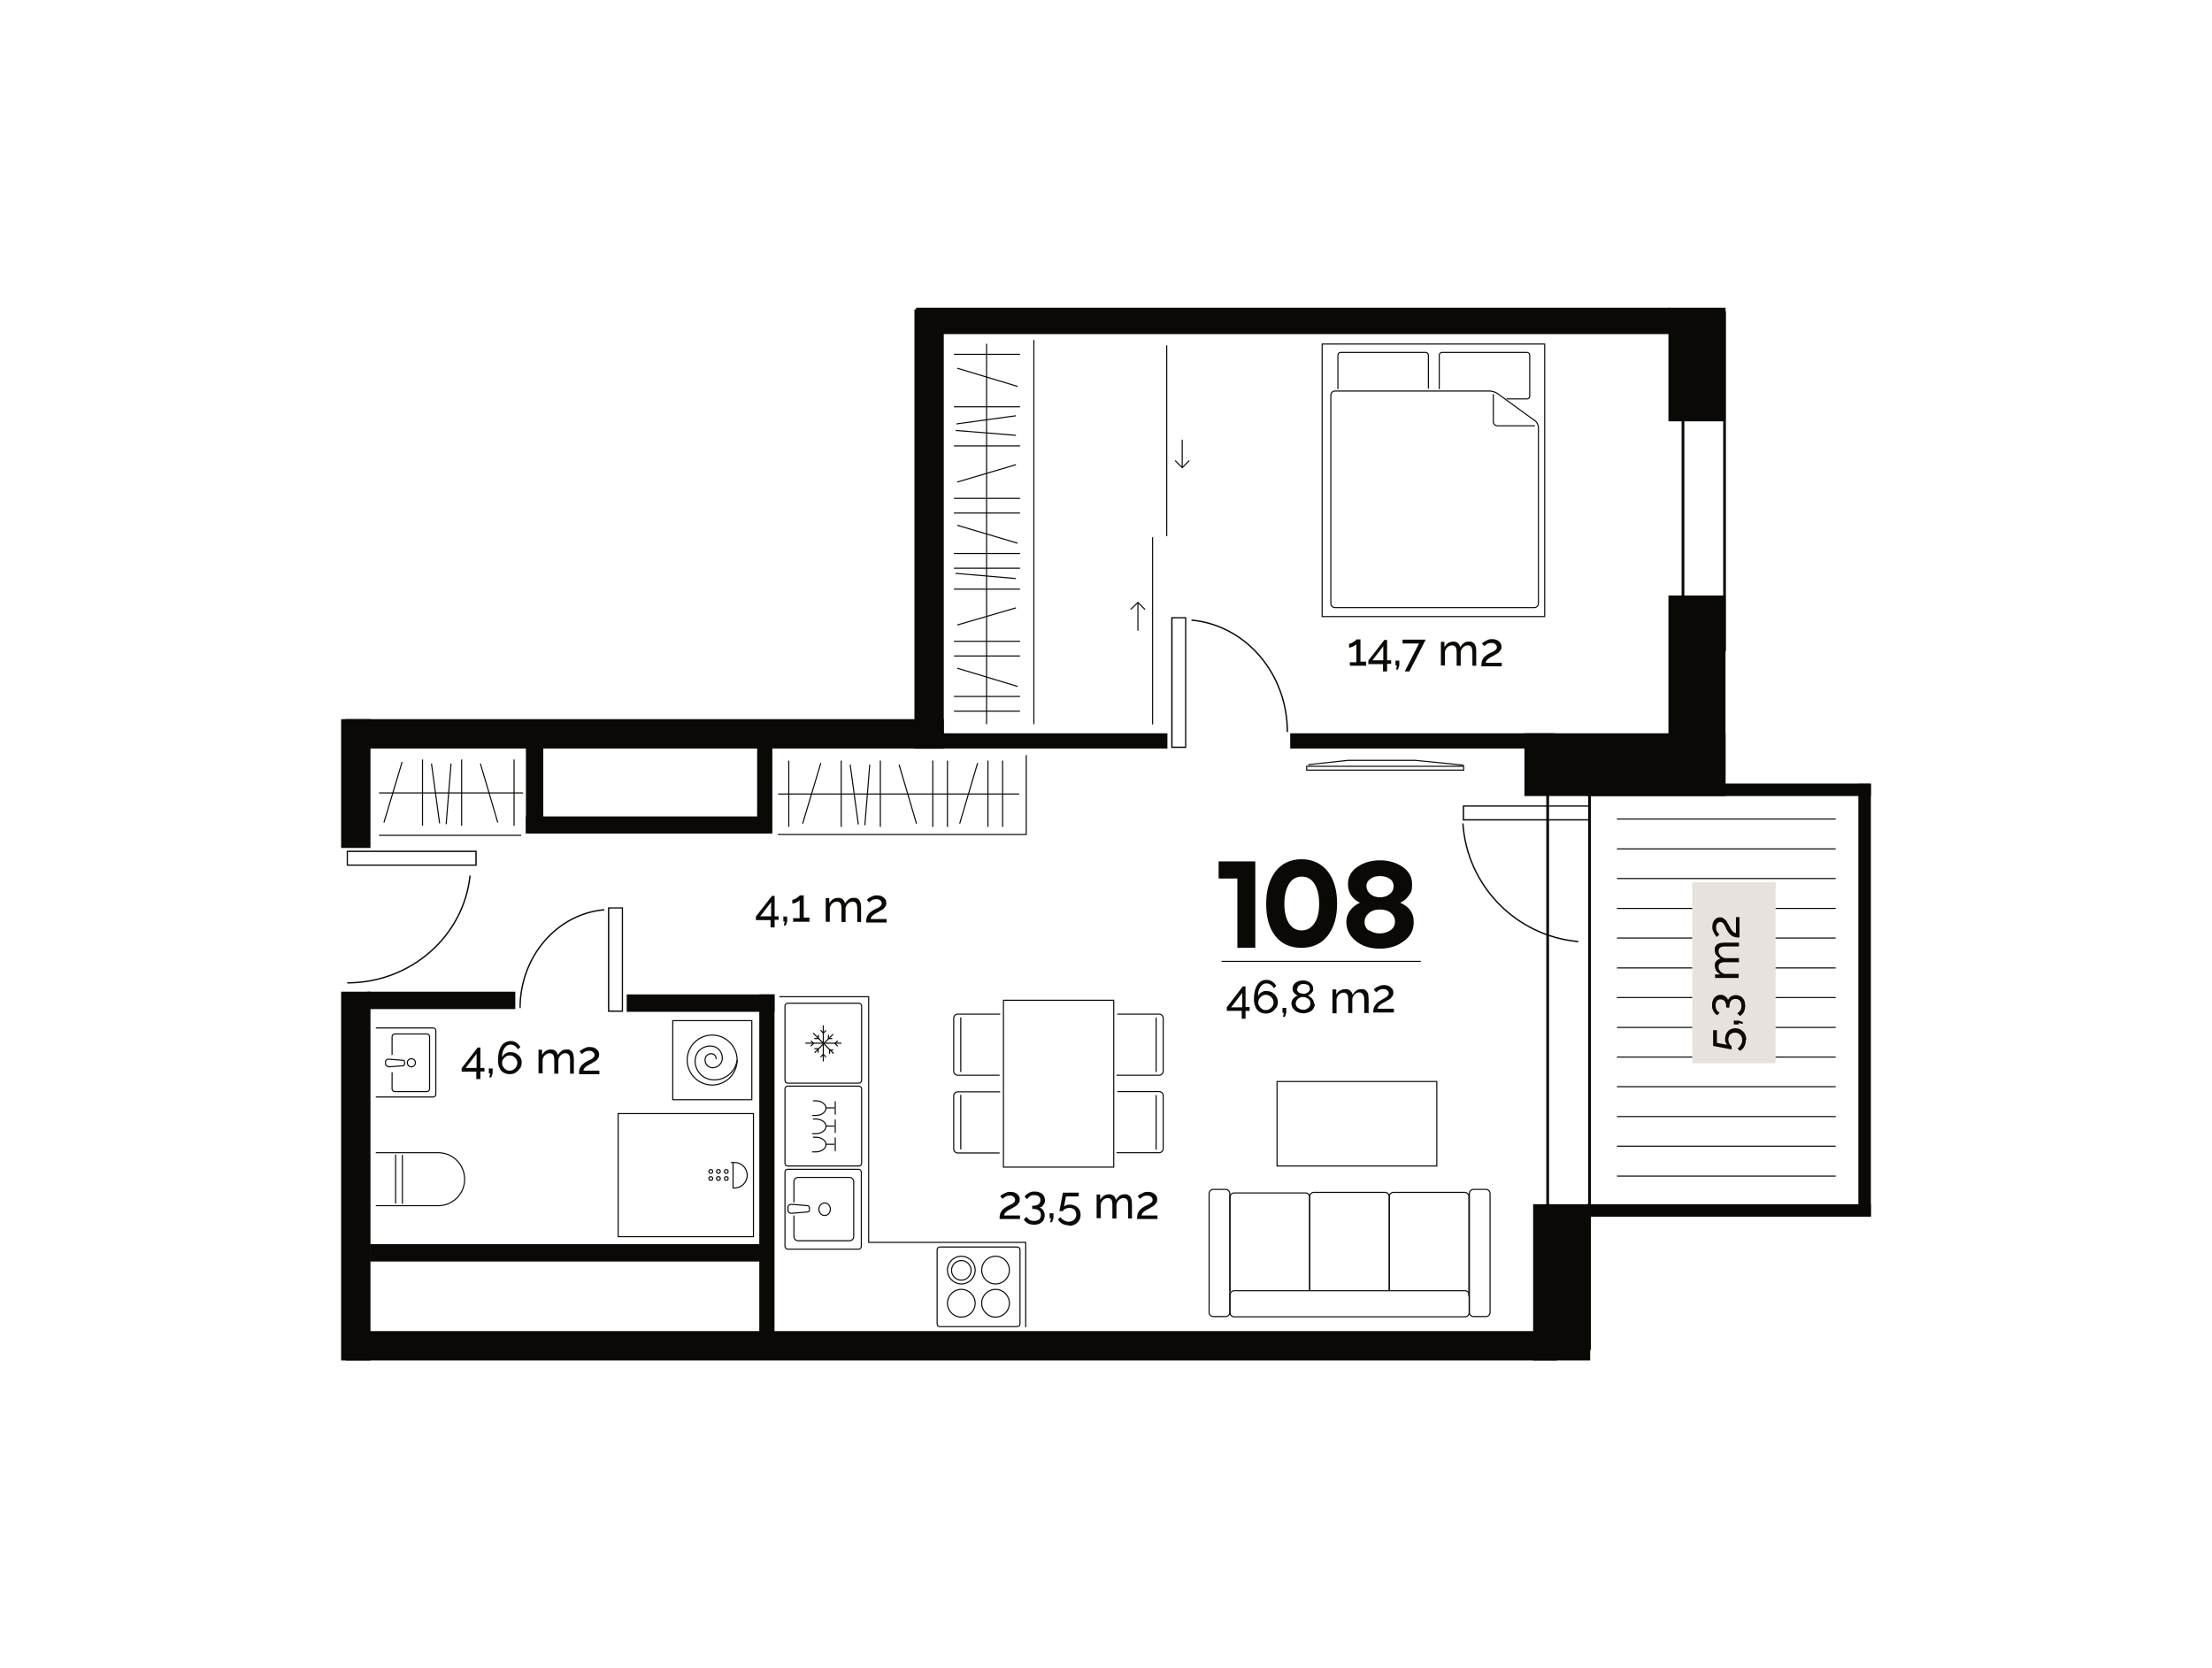 <?xml version="1.0" encoding="UTF-8"?>
<svg id="Layer_1" data-name="Layer 1" xmlns="http://www.w3.org/2000/svg" xmlns:xlink="http://www.w3.org/1999/xlink" version="1.1" viewBox="0 0 814.1 613.9">
  <defs>
    <style>
      .cls-1 {
        stroke-width: .4px;
      }

      .cls-1, .cls-2, .cls-3, .cls-4 {
        fill: none;
      }

      .cls-1, .cls-3, .cls-4 {
        stroke: #0a0905;
      }

      .cls-5 {
        clip-path: url(#clippath);
      }

      .cls-2, .cls-6, .cls-7 {
        stroke-width: 0px;
      }

      .cls-6 {
        fill: #0a0905;
      }

      .cls-3 {
        stroke-width: .5px;
      }

      .cls-8 {
        clip-path: url(#clippath-1);
      }

      .cls-9 {
        clip-path: url(#clippath-4);
      }

      .cls-10 {
        clip-path: url(#clippath-3);
      }

      .cls-11 {
        clip-path: url(#clippath-2);
      }

      .cls-12 {
        clip-path: url(#clippath-7);
      }

      .cls-13 {
        clip-path: url(#clippath-8);
      }

      .cls-14 {
        clip-path: url(#clippath-6);
      }

      .cls-15 {
        clip-path: url(#clippath-5);
      }

      .cls-16 {
        clip-path: url(#clippath-9);
      }

      .cls-17 {
        clip-path: url(#clippath-12);
      }

      .cls-18 {
        clip-path: url(#clippath-10);
      }

      .cls-19 {
        clip-path: url(#clippath-11);
      }

      .cls-7 {
        fill: #e8e2df;
      }

      .cls-20 {
        opacity: 1;
      }
    </style>
    <clipPath id="clippath">
      <rect class="cls-2" x="429.2" y="127.1" width=".4" height="70.2"/>
    </clipPath>
    <clipPath id="clippath-1">
      <rect class="cls-2" x="424" y="197.7" width=".4" height="68.9"/>
    </clipPath>
    <clipPath id="clippath-2">
      <rect class="cls-2" x="418.6" y="221.7" width=".4" height="10.4"/>
    </clipPath>
    <clipPath id="clippath-3">
      <rect class="cls-2" x="416" y="221.4" width="5.5" height="3"/>
    </clipPath>
    <clipPath id="clippath-4">
      <rect class="cls-2" x="434.9" y="161.8" width=".4" height="10.4"/>
    </clipPath>
    <clipPath id="clippath-5">
      <rect class="cls-2" x="432.3" y="169.4" width="5.5" height="3"/>
    </clipPath>
    <clipPath id="clippath-6">
      <rect class="cls-2" x="223.7" y="333.9" width="5.6" height="38.5"/>
    </clipPath>
    <clipPath id="clippath-7">
      <rect class="cls-2" x="191.2" y="334.5" width="31.3" height="36.5"/>
    </clipPath>
    <clipPath id="clippath-8">
      <rect class="cls-2" x="127.6" y="313" width="47.9" height="5.6"/>
    </clipPath>
    <clipPath id="clippath-9">
      <rect class="cls-2" x="431" y="227.1" width="5.6" height="48.2"/>
    </clipPath>
    <clipPath id="clippath-10">
      <rect class="cls-2" x="438.5" y="228" width="35.6" height="41.4"/>
    </clipPath>
    <clipPath id="clippath-11">
      <rect class="cls-2" x="538.2" y="296.4" width="47" height="50.4"/>
    </clipPath>
    <clipPath id="clippath-12">
      <rect class="cls-2" x="538.2" y="296.4" width="47" height="50.4"/>
    </clipPath>
  </defs>
  <g id="Layer_1-2" data-name="Layer 1">
    <line class="cls-1" x1="286.4" y1="292.2" x2="375.1" y2="292.2"/>
    <line class="cls-1" x1="290.3" y1="304.3" x2="290.3" y2="279.9"/>
    <line class="cls-1" x1="309.6" y1="304.3" x2="309.6" y2="279.9"/>
    <line class="cls-1" x1="324" y1="304.3" x2="324" y2="279.9"/>
    <line class="cls-1" x1="343.3" y1="304.3" x2="343.3" y2="279.9"/>
    <line class="cls-1" x1="348.7" y1="304.3" x2="348.7" y2="279.9"/>
    <line class="cls-1" x1="295.4" y1="303.1" x2="302.1" y2="280.8"/>
    <line class="cls-1" x1="353.2" y1="303.1" x2="359.8" y2="280.8"/>
    <line class="cls-1" x1="363.6" y1="304.3" x2="363.6" y2="279.9"/>
    <line class="cls-1" x1="369" y1="304.3" x2="369" y2="279.9"/>
    <line class="cls-1" x1="312.9" y1="281.4" x2="315.9" y2="303.4"/>
    <line class="cls-1" x1="318.3" y1="303.7" x2="320.1" y2="281.4"/>
    <line class="cls-1" x1="330.9" y1="281.4" x2="337.3" y2="303.1"/>
    <line class="cls-1" x1="363.1" y1="126.5" x2="363.1" y2="266.5"/>
    <line class="cls-1" x1="351.1" y1="130.4" x2="375.4" y2="130.4"/>
    <line class="cls-1" x1="351.1" y1="149.7" x2="375.4" y2="149.7"/>
    <line class="cls-1" x1="351.1" y1="164.1" x2="375.4" y2="164.1"/>
    <line class="cls-1" x1="351.1" y1="183.4" x2="375.4" y2="183.4"/>
    <line class="cls-1" x1="351.1" y1="188.8" x2="375.4" y2="188.8"/>
    <line class="cls-1" x1="352.3" y1="135.5" x2="374.5" y2="142.2"/>
    <line class="cls-1" x1="352.3" y1="193.3" x2="374.5" y2="199.9"/>
    <line class="cls-1" x1="351.1" y1="203.7" x2="375.4" y2="203.7"/>
    <line class="cls-1" x1="351.1" y1="209.1" x2="375.4" y2="209.1"/>
    <line class="cls-1" x1="373.9" y1="153" x2="352" y2="156"/>
    <line class="cls-1" x1="351.7" y1="158.4" x2="373.9" y2="160.2"/>
    <line class="cls-1" x1="373.9" y1="171" x2="352.3" y2="177.4"/>
    <line class="cls-1" x1="351.1" y1="216.8" x2="375.4" y2="216.8"/>
    <line class="cls-1" x1="351.1" y1="236" x2="375.4" y2="236"/>
    <line class="cls-1" x1="351.1" y1="241.4" x2="375.4" y2="241.4"/>
    <line class="cls-1" x1="352.3" y1="245.9" x2="374.5" y2="252.6"/>
    <line class="cls-1" x1="351.1" y1="256.3" x2="375.4" y2="256.3"/>
    <line class="cls-1" x1="351.1" y1="261.7" x2="375.4" y2="261.7"/>
    <line class="cls-1" x1="351.7" y1="211" x2="373.9" y2="212.9"/>
    <line class="cls-1" x1="373.9" y1="223.7" x2="352.3" y2="230"/>
    <line class="cls-1" x1="139.5" y1="291.8" x2="192.5" y2="291.8"/>
    <line class="cls-1" x1="155.5" y1="303.9" x2="155.5" y2="279.5"/>
    <line class="cls-1" x1="169.9" y1="303.9" x2="169.9" y2="279.5"/>
    <line class="cls-1" x1="189.2" y1="303.9" x2="189.2" y2="279.5"/>
    <line class="cls-1" x1="141.3" y1="302.7" x2="148" y2="280.4"/>
    <line class="cls-1" x1="158.8" y1="281" x2="161.8" y2="303"/>
    <line class="cls-1" x1="164.2" y1="303.3" x2="166" y2="281"/>
    <line class="cls-1" x1="176.8" y1="281" x2="183.2" y2="302.7"/>
    <rect class="cls-1" x="369.3" y="368.1" width="40.6" height="61.4"/>
    <path class="cls-1" d="M411.2,373.2h15.4c.8,0,1.5.7,1.5,1.5v19.5c0,.8-.7,1.5-1.5,1.5h-15.7"/>
    <line class="cls-1" x1="425.5" y1="374.5" x2="425.5" y2="394.5"/>
    <path class="cls-1" d="M411.2,401.7h15.4c.8,0,1.5.7,1.5,1.5v19.5c0,.8-.7,1.5-1.5,1.5h-15.7"/>
    <line class="cls-1" x1="425.5" y1="403" x2="425.5" y2="423.1"/>
    <path class="cls-1" d="M367.9,424.3h-15.4c-.8,0-1.5-.7-1.5-1.5v-19.5c0-.8.7-1.5,1.5-1.5h15.6"/>
    <line class="cls-1" x1="353.6" y1="423" x2="353.6" y2="402.9"/>
    <path class="cls-1" d="M367.9,395.7h-15.4c-.8,0-1.5-.7-1.5-1.5v-19.5c0-.8.7-1.5,1.5-1.5h15.6"/>
    <line class="cls-1" x1="353.6" y1="394.5" x2="353.6" y2="374.4"/>
    <rect class="cls-1" x="247.6" y="375.6" width="29.1" height="29.1"/>
    <path class="cls-1" d="M271.3,390.1c-.7,4.7-5,7.9-9.6,7.2h0c-3.7-.5-6.3-4-5.8-7.7.4-3,3.2-5,6.2-4.6h0c2.4.3,4,2.5,3.7,4.9-.3,1.9-2,3.2-3.9,3h0c-1.5-.2-2.6-1.6-2.4-3.2h0c.2-1.2,1.3-2.1,2.5-1.9h0c1,.1,1.7,1,1.5,2"/>
    <path class="cls-1" d="M271.3,390.1c0,2.4-1,4.8-2.7,6.5-1.7,1.7-4.1,2.7-6.5,2.7s-4.8-1-6.5-2.7-2.7-4.1-2.7-6.5,1-4.8,2.7-6.5c1.7-1.7,4.1-2.7,6.5-2.7s4.8,1,6.5,2.7,2.7,4.1,2.7,6.5"/>
    <line class="cls-1" x1="145.6" y1="442.9" x2="145.6" y2="424.9"/>
    <path class="cls-1" d="M138.3,424.2h23c5.4,0,9.7,4.4,9.7,9.8,0,5.4-4.4,9.7-9.7,9.7h-23"/>
    <line class="cls-1" x1="148.1" y1="443" x2="148.1" y2="425"/>
    <line class="cls-1" x1="595.1" y1="432.8" x2="675.6" y2="432.8"/>
    <line class="cls-1" x1="595.1" y1="421.8" x2="675.6" y2="421.8"/>
    <line class="cls-1" x1="595.1" y1="410.9" x2="675.6" y2="410.9"/>
    <line class="cls-1" x1="595.1" y1="399.9" x2="675.6" y2="399.9"/>
    <line class="cls-1" x1="595.1" y1="389" x2="675.6" y2="389"/>
    <line class="cls-1" x1="595.1" y1="378.1" x2="675.6" y2="378.1"/>
    <line class="cls-1" x1="595.1" y1="367.1" x2="675.6" y2="367.1"/>
    <line class="cls-1" x1="595.1" y1="356.2" x2="675.6" y2="356.2"/>
    <line class="cls-1" x1="595.1" y1="345.2" x2="675.6" y2="345.2"/>
    <line class="cls-1" x1="595.1" y1="334.3" x2="675.6" y2="334.3"/>
    <line class="cls-1" x1="595.1" y1="323.3" x2="675.6" y2="323.3"/>
    <line class="cls-1" x1="595.1" y1="312.4" x2="675.6" y2="312.4"/>
    <line class="cls-1" x1="595.1" y1="301.4" x2="675.6" y2="301.4"/>
    <rect class="cls-1" x="470" y="398" width="58.8" height="31.1"/>
    <path class="cls-1" d="M511.3,475v-34.7c0-.8.7-1.5,1.5-1.5h26.3c.8,0,1.5.7,1.5,1.5v36.8"/>
    <path class="cls-1" d="M482,475v-34.7c0-.8.7-1.5,1.5-1.5h26.3c.8,0,1.5.7,1.5,1.5v34.7"/>
    <path class="cls-1" d="M452.7,475.2v-34.7c0-.8.7-1.5,1.5-1.5h26.3c.8,0,1.5.7,1.5,1.5v34.6"/>
    <path class="cls-1" d="M454.2,484.6c-.8,0-1.5-.7-1.5-1.5v-6.6c0-.8.7-1.5,1.5-1.5h85c.8,0,1.5.7,1.5,1.5v6.6c0,.8-.7,1.5-1.5,1.5h-85Z"/>
    <path class="cls-1" d="M542.3,484.5c-.8,0-1.5-.7-1.5-1.5v-43.8c0-.8.7-1.5,1.5-1.5h4.6c.8,0,1.5.7,1.5,1.5v43.8c0,.8-.7,1.5-1.5,1.5h-4.6Z"/>
    <path class="cls-1" d="M446.5,484.5c-.8,0-1.5-.7-1.5-1.5v-43.8c0-.8.7-1.5,1.5-1.5h4.6c.8,0,1.5.7,1.5,1.5v43.8c0,.8-.7,1.5-1.5,1.5h-4.6Z"/>
    <rect class="cls-1" x="227.5" y="409.8" width="49.8" height="45.3"/>
    <path class="cls-1" d="M270.3,437.2c2.6,0,4.7-2.1,4.7-4.7s-2.1-4.7-4.7-4.7-.4,0-.5,0v9.4c.2,0,.3,0,.5,0Z"/>
    <path class="cls-1" d="M261.6,433c.4,0,.7.3.7.7h0c0,.4-.3.7-.7.7h0c-.4,0-.7-.3-.7-.7h0c0-.4.3-.7.7-.7h0Z"/>
    <path class="cls-1" d="M264.4,433c.4,0,.7.3.7.7h0c0,.4-.3.7-.7.7h0c-.4,0-.7-.3-.7-.7h0c0-.4.3-.7.7-.7h0Z"/>
    <path class="cls-1" d="M267.3,433c.4,0,.7.3.7.7h0c0,.4-.3.7-.7.7h0c-.4,0-.7-.3-.7-.7h0c0-.4.3-.7.7-.7h0Z"/>
    <path class="cls-1" d="M261.6,430.4c.4,0,.7.3.7.7h0c0,.4-.3.7-.7.7h0c-.4,0-.7-.3-.7-.7h0c0-.4.3-.7.7-.7h0Z"/>
    <path class="cls-1" d="M264.4,430.4c.4,0,.7.3.7.7h0c0,.4-.3.7-.7.7h0c-.4,0-.7-.3-.7-.7h0c0-.4.3-.7.7-.7h0Z"/>
    <path class="cls-1" d="M267.3,430.4c.4,0,.7.3.7.7h0c0,.4-.3.7-.7.7h0c-.4,0-.7-.3-.7-.7h0c0-.4.3-.7.7-.7h0Z"/>
    <path class="cls-1" d="M375.4,487.2c0,.6-.5,1-1,1h-28.5c-.6,0-1-.5-1-1v-27.3c0-.6.5-1,1-1h28.5c.6,0,1,.5,1,1v27.3Z"/>
    <circle class="cls-1" cx="366.4" cy="467.4" r="5.1"/>
    <circle class="cls-1" cx="366.4" cy="479.6" r="5.1"/>
    <circle class="cls-1" cx="353.8" cy="467.4" r="5.1"/>
    <circle class="cls-1" cx="353.8" cy="467.5" r="3.6"/>
    <circle class="cls-1" cx="353.8" cy="479.6" r="5.1"/>
    <path class="cls-1" d="M138.3,378.3h21.1c.6,0,1,.5,1,1v23.4c0,.6-.5,1-1,1h-21.1"/>
    <path class="cls-1" d="M144.3,388.2v-6.7c0-.6.5-1,1-1h11.8c.6,0,1,.5,1,1v19.2c0,.6-.5,1-1,1h-11.8c-.6,0-1-.5-1-1v-6.1"/>
    <path class="cls-1" d="M151.4,392.6c-.8,0-1.5-.7-1.5-1.5s.7-1.5,1.5-1.5,1.5.7,1.5,1.5-.7,1.5-1.5,1.5Z"/>
    <path class="cls-1" d="M143.1,392.5c-.6,0-1.2-.4-1.2-.9v-.9c0-.6.6-1,1.2-.9l5.3.4c.3,0,.5.3.5.7v.6c0,.4-.2.7-.5.7l-5.3.4Z"/>
    <polyline class="cls-1" points="286.8 366.8 319.7 366.8 319.7 457.2 377.5 457.2 377.5 488.4"/>
    <line class="cls-1" x1="139.5" y1="307.4" x2="191.8" y2="307.4"/>
    <polyline class="cls-1" points="286.3 307.1 377.7 307.1 377.7 277.9"/>
    <rect class="cls-1" x="486.6" y="126.6" width="81.9" height="100.3"/>
    <path class="cls-1" d="M566.2,222.1c0,.8-.7,1.5-1.5,1.5h-73.4c-.8,0-1.5-.7-1.5-1.5v-76.7c0-.8.7-1.5,1.5-1.5h57c.8,0,2.1.4,2.8.9l13.9,10.1c.7.5,1.2,1.6,1.2,2.4v64.8Z"/>
    <path class="cls-1" d="M549.6,145v10.2c0,.8.7,1.5,1.5,1.5h13.8"/>
    <path class="cls-1" d="M492.4,143.2v-12.5c0-.6.5-1,1-1h31.3c.6,0,1,.5,1,1v12.3"/>
    <path class="cls-1" d="M529.7,143.2v-12.5c0-.6.5-1,1-1h31.3c.6,0,1,.5,1,1v15.1c0,.6-.5,1-1,1h-7.5"/>
    <line class="cls-1" x1="380.5" y1="125.1" x2="380.5" y2="266.5"/>
    <path class="cls-1" d="M316.1,369.2c.5,0,1,.4,1,1v27.4c0,.5-.4,1-1,1h-26.2c-.5,0-1-.4-1-1v-27.4c0-.5.4-1,1-1h26.2Z"/>
    <line class="cls-1" x1="306.6" y1="380.6" x2="299.8" y2="387.4"/>
    <line class="cls-1" x1="299.3" y1="380.2" x2="306.8" y2="387.7"/>
    <line class="cls-1" x1="303" y1="377.3" x2="303" y2="390.6"/>
    <line class="cls-1" x1="296.4" y1="383.9" x2="309.7" y2="383.9"/>
    <polyline class="cls-1" points="301.1 387.4 301.1 385.9 299.7 385.9"/>
    <polyline class="cls-1" points="304.9 380.8 304.9 382.2 306.3 382.2"/>
    <polyline class="cls-1" points="306.7 386.4 305.3 386.4 305.3 387.8"/>
    <polyline class="cls-1" points="299.7 382.2 301.2 382.2 301.2 380.8"/>
    <polyline class="cls-1" points="304 389 303 388 302 389"/>
    <polyline class="cls-1" points="302 379.1 303 380.2 304 379.2"/>
    <polyline class="cls-1" points="308.3 383 307.3 384 308.3 385"/>
    <polyline class="cls-1" points="298.4 385 299.4 384 298.5 383"/>
    <path class="cls-1" d="M317,458.6c0,.6-.4,1.1-1,1.1h-26.1c-.5,0-1-.5-1-1.1v-27.2c0-.6.4-1.1,1-1.1h26.1c.5,0,1,.5,1,1.1v27.2Z"/>
    <path class="cls-1" d="M292.2,442.5v-7.6c0-.9.7-1.6,1.5-1.6h19c.8,0,1.5.7,1.5,1.6v20.1c0,.9-.7,1.6-1.5,1.6h-19c-.8,0-1.5-.7-1.5-1.6v-7.7"/>
    <path class="cls-1" d="M305.6,445c0,1.3-.9,2.3-2.1,2.3s-2.1-1-2.1-2.3.9-2.3,2.1-2.3,2.1,1,2.1,2.3Z"/>
    <path class="cls-1" d="M291.3,446.5c-.7,0-1.3-.4-1.3-1.1v-1.1c0-.7.6-1.1,1.3-1.1l6,.5c.3,0,.6.4.6.8v.7c0,.4-.2.8-.6.8l-6,.5Z"/>
    <path class="cls-1" d="M316.1,399.7c.5,0,1,.4,1,1v27.4c0,.5-.4,1-1,1h-26.2c-.5,0-1-.4-1-1v-27.4c0-.5.4-1,1-1h26.2Z"/>
    <path class="cls-1" d="M299.2,418.5c.3,0,.6,0,1,0,2.1,0,3.8,1.2,3.8,2.7s-1.7,2.7-3.8,2.7-.6,0-.9,0"/>
    <line class="cls-1" x1="303.9" y1="421.1" x2="307.1" y2="421.1"/>
    <line class="cls-1" x1="307.4" y1="423.6" x2="307.4" y2="418.6"/>
    <path class="cls-1" d="M299.2,411.8c.3,0,.6,0,1,0,2.1,0,3.8,1.2,3.8,2.7s-1.7,2.7-3.8,2.7-.6,0-.9,0"/>
    <line class="cls-1" x1="303.9" y1="414.4" x2="307.1" y2="414.4"/>
    <line class="cls-1" x1="307.4" y1="416.9" x2="307.4" y2="412"/>
    <path class="cls-1" d="M299.2,405.1c.3,0,.6,0,1,0,2.1,0,3.8,1.2,3.8,2.7s-1.7,2.7-3.8,2.7-.6,0-.9,0"/>
    <line class="cls-1" x1="303.9" y1="407.7" x2="307.1" y2="407.7"/>
    <line class="cls-1" x1="307.4" y1="410.2" x2="307.4" y2="405.3"/>
    <g class="cls-20">
      <g class="cls-5">
        <line class="cls-1" x1="429.4" y1="127.1" x2="429.4" y2="197.3"/>
      </g>
    </g>
    <g class="cls-20">
      <g class="cls-8">
        <line class="cls-1" x1="424.2" y1="197.7" x2="424.2" y2="266.6"/>
      </g>
    </g>
    <g class="cls-20">
      <g class="cls-11">
        <line class="cls-1" x1="418.8" y1="221.7" x2="418.8" y2="232.1"/>
      </g>
    </g>
    <g class="cls-20">
      <g class="cls-10">
        <polyline class="cls-1" points="416.1 224.3 418.8 221.7 421.4 224.3"/>
      </g>
    </g>
    <g class="cls-20">
      <g class="cls-9">
        <line class="cls-1" x1="435.1" y1="172.1" x2="435.1" y2="161.8"/>
      </g>
    </g>
    <g class="cls-20">
      <g class="cls-15">
        <polyline class="cls-1" points="437.7 169.5 435.1 172.1 432.5 169.5"/>
      </g>
    </g>
    <rect class="cls-1" x="480.9" y="282" width="57.8" height="1.4"/>
    <polyline class="cls-1" points="538.7 281.6 520.9 279.8 496.2 279.8 481.5 281.4"/>
    <rect class="cls-7" x="622.8" y="324.7" width="30.7" height="66.6"/>
    <g class="cls-20">
      <g class="cls-14">
        <rect class="cls-3" x="224" y="334.1" width="5.1" height="38"/>
      </g>
    </g>
    <g class="cls-20">
      <g class="cls-12">
        <path class="cls-3" d="M222.4,334.8c-17.4,1.5-31,17.2-31,36.2"/>
      </g>
    </g>
    <g class="cls-20">
      <g class="cls-13">
        <rect class="cls-3" x="127.8" y="313.3" width="47.4" height="5.1"/>
      </g>
    </g>
    <path class="cls-3" d="M127.8,361.7c23.5,0,42.9-17.3,45.2-39.5"/>
    <g class="cls-20">
      <g class="cls-16">
        <rect class="cls-3" x="431.3" y="227.3" width="5.1" height="47.7"/>
      </g>
    </g>
    <g class="cls-20">
      <g class="cls-18">
        <path class="cls-3" d="M438.5,228.2c19.8,1.8,35.3,19.5,35.3,41.2"/>
      </g>
    </g>
    <rect class="cls-4" x="619.4" y="115" width="15.3" height="124.1"/>
    <rect class="cls-4" x="569.6" y="274.3" width="15.4" height="222"/>
    <g class="cls-20">
      <g>
        <g class="cls-19">
          <rect class="cls-3" x="538.6" y="296.6" width="46.4" height="5.1"/>
        </g>
        <g class="cls-17">
          <path class="cls-3" d="M580.9,346.5c-22.9-2-41-20.5-42.5-43.5"/>
        </g>
      </g>
    </g>
    <rect class="cls-6" x="230.9" y="366.2" width="53.9" height="5.9"/>
    <rect class="cls-3" x="230.9" y="366.2" width="53.9" height="5.9"/>
    <rect class="cls-6" x="193.8" y="273.9" width="5.9" height="32.6"/>
    <rect class="cls-3" x="193.8" y="273.9" width="5.9" height="32.6"/>
    <rect class="cls-6" x="278.9" y="273.9" width="5.1" height="32.6"/>
    <rect class="cls-3" x="278.9" y="273.9" width="5.1" height="32.6"/>
    <rect class="cls-6" x="135.5" y="365.2" width="53.9" height="5.9"/>
    <rect class="cls-3" x="135.5" y="365.2" width="53.9" height="5.9"/>
    <rect class="cls-6" x="193.8" y="300.7" width="88.8" height="5.8"/>
    <rect class="cls-3" x="193.8" y="300.7" width="88.8" height="5.8"/>
    <rect class="cls-6" x="136.4" y="458.1" width="143.9" height="5.9"/>
    <rect class="cls-3" x="136.4" y="458.1" width="143.9" height="5.9"/>
    <rect class="cls-6" x="279.7" y="366.2" width="5.1" height="124.7"/>
    <rect class="cls-3" x="279.7" y="366.2" width="5.1" height="124.7"/>
    <rect class="cls-6" x="347" y="270.1" width="82.4" height="5.1"/>
    <rect class="cls-3" x="347" y="270.1" width="82.4" height="5.1"/>
    <rect class="cls-6" x="475.1" y="270.1" width="97" height="5.1"/>
    <rect class="cls-3" x="475.1" y="270.1" width="97" height="5.1"/>
    <rect class="cls-6" x="127.4" y="490.1" width="445.4" height="10.3"/>
    <rect class="cls-3" x="127.4" y="490.1" width="445.4" height="10.3"/>
    <rect class="cls-6" x="127.4" y="264.9" width="219.7" height="10.3"/>
    <rect class="cls-3" x="127.4" y="264.9" width="219.7" height="10.3"/>
    <rect class="cls-6" x="336.8" y="114.1" width="10.3" height="161.2"/>
    <rect class="cls-3" x="336.8" y="114.1" width="10.3" height="161.2"/>
    <rect class="cls-6" x="337.4" y="113.5" width="277.2" height="9.2"/>
    <rect class="cls-3" x="337.4" y="113.5" width="277.2" height="9.2"/>
    <rect class="cls-6" x="125.8" y="365.2" width="10.3" height="135.2"/>
    <rect class="cls-3" x="125.8" y="365.2" width="10.3" height="135.2"/>
    <rect class="cls-6" x="125.8" y="264.9" width="10.3" height="46.9"/>
    <rect class="cls-3" x="125.8" y="264.9" width="10.3" height="46.9"/>
    <rect class="cls-6" x="564.5" y="443.4" width="20.5" height="57"/>
    <rect class="cls-3" x="564.5" y="443.4" width="20.5" height="57"/>
    <rect class="cls-6" x="614.3" y="219.4" width="20.5" height="72.3"/>
    <rect class="cls-3" x="614.3" y="219.4" width="20.5" height="72.3"/>
    <rect class="cls-6" x="614.3" y="113.5" width="20.5" height="41.3"/>
    <rect class="cls-3" x="614.3" y="113.5" width="20.5" height="41.3"/>
    <rect class="cls-6" x="561.3" y="270.1" width="73.5" height="22.6"/>
    <rect class="cls-3" x="561.3" y="270.1" width="73.5" height="22.6"/>
    <rect class="cls-6" x="584.2" y="443.4" width="104.1" height="4.1"/>
    <rect class="cls-3" x="584.2" y="443.4" width="104.1" height="4.1"/>
    <rect class="cls-6" x="584.2" y="288.6" width="104.1" height="4.1"/>
    <rect class="cls-3" x="584.2" y="288.6" width="104.1" height="4.1"/>
    <rect class="cls-6" x="684.2" y="288.7" width="4.1" height="158.6"/>
    <rect class="cls-3" x="684.2" y="288.7" width="4.1" height="158.6"/>
    <g>
      <path class="cls-6" d="M175.3,397.2v-2.8h-5.4v-1.3l5.9-7.6h1v7.5h1.5v1.3h-1.5v2.8h-1.5ZM171.4,393h4v-5.2l-4,5.2Z"/>
      <path class="cls-6" d="M180.1,396.5l.3-1.5h-.5v-1.8h1.4v1.8l-.5,1.5h-.7Z"/>
      <path class="cls-6" d="M191.3,393.2c-.4.6-.9,1.1-1.5,1.5s-1.4.6-2.2.6-1.6-.2-2.3-.6c-.7-.4-1.2-1-1.5-1.8-.4-.8-.5-1.7-.5-2.8,0-1.6.2-2.9.6-3.9s.9-1.8,1.6-2.3c.7-.5,1.5-.8,2.4-.8s1.5.2,2.1.6,1.1.9,1.5,1.6l-.9.9c-.2-.5-.6-.9-1.1-1.3-.5-.3-1-.5-1.6-.5s-1.1.2-1.6.6c-.5.4-.8.9-1.1,1.6-.3.7-.4,1.5-.4,2.5.2-.4.4-.7.7-1s.7-.5,1.1-.7.8-.2,1.3-.2c.8,0,1.5.2,2.1.5.6.4,1.1.8,1.5,1.4.4.6.5,1.3.5,2s-.2,1.5-.6,2.1ZM189,393.6c.4-.3.8-.6,1-1s.4-.9.4-1.4-.1-1-.4-1.4c-.3-.4-.6-.8-1-1-.4-.3-.9-.4-1.4-.4s-1,.1-1.4.4c-.4.3-.8.6-1,1-.3.4-.4.9-.4,1.4s.1,1,.4,1.4.6.8,1,1c.4.3.9.4,1.4.4s1-.1,1.4-.4Z"/>
      <path class="cls-6" d="M211.3,395.1h-1.5v-4.9c0-.9-.1-1.6-.4-2-.3-.4-.7-.6-1.3-.6s-1.1.2-1.6.6c-.5.4-.8,1-1,1.7v5.2h-1.5v-4.9c0-.9-.1-1.6-.4-2-.3-.4-.7-.6-1.3-.6s-1.1.2-1.6.6-.8,1-1,1.6v5.2h-1.5v-8.7h1.3v1.9c.4-.6.8-1.1,1.4-1.5.6-.3,1.2-.5,1.9-.5s1.3.2,1.7.6.7.9.8,1.5c.4-.7.9-1.2,1.4-1.6.6-.4,1.2-.5,1.9-.5s.9,0,1.3.3.6.4.8.8c.2.3.3.7.4,1.2,0,.4.1.9.1,1.4v5.2Z"/>
      <path class="cls-6" d="M213.1,395.1c0-.5,0-.9.1-1.3s.2-.8.4-1.1c.2-.4.5-.7.8-1,.4-.3.8-.7,1.4-1,.3-.2.7-.4,1-.5s.7-.4,1-.5c.3-.2.5-.4.7-.6s.3-.5.3-.8,0-.5-.2-.8c-.2-.2-.4-.4-.7-.6s-.7-.2-1.1-.2-.6,0-.9.1c-.3,0-.5.2-.7.3-.2.1-.4.3-.6.4-.2.2-.3.3-.4.4l-.9-1c0-.1.2-.2.5-.4s.5-.3.8-.5.7-.3,1.1-.5.9-.2,1.4-.2,1.3.1,1.8.4c.5.2.9.6,1.2,1,.3.4.4.9.4,1.4s0,.8-.3,1.2c-.2.3-.4.6-.7.9-.3.2-.6.5-.9.6-.3.2-.6.3-.8.5-.5.2-.9.5-1.3.7-.4.2-.7.4-.9.6-.2.2-.4.4-.6.6-.1.2-.2.5-.3.8h5.9v1.3h-7.5Z"/>
    </g>
    <g>
      <path class="cls-6" d="M283.6,341.4v-2.8h-5.4v-1.3l5.9-7.6h1v7.5h1.5v1.3h-1.5v2.8h-1.5ZM279.8,337.2h4v-5.2l-4,5.2Z"/>
      <path class="cls-6" d="M288.5,340.6l.3-1.5h-.5v-1.8h1.4v1.8l-.5,1.5h-.7Z"/>
      <path class="cls-6" d="M297.9,337.9v1.3h-6v-1.3h2.4v-6.6c-.1.1-.3.3-.5.4s-.5.3-.7.4c-.3.1-.5.2-.8.3-.3,0-.5.1-.7.1v-1.4c.2,0,.5,0,.8-.2.3-.1.6-.3.9-.5.3-.2.5-.4.7-.5s.3-.3.3-.4h1.5v8.2h2.1Z"/>
      <path class="cls-6" d="M317,339.3h-1.5v-4.9c0-.9-.1-1.6-.4-2s-.7-.6-1.3-.6-1.1.2-1.6.6c-.5.4-.8,1-1,1.7v5.2h-1.5v-4.9c0-.9-.1-1.6-.4-2-.3-.4-.7-.6-1.3-.6s-1.1.2-1.6.6-.8,1-1,1.6v5.2h-1.5v-8.7h1.3v1.9c.4-.6.8-1.1,1.4-1.5.6-.3,1.2-.5,1.9-.5s1.3.2,1.7.6c.4.4.7.9.8,1.5.4-.7.9-1.2,1.4-1.6.6-.4,1.2-.5,1.9-.5s.9,0,1.3.3c.3.2.6.4.8.8s.3.7.4,1.2c0,.4.1.9.1,1.4v5.2Z"/>
      <path class="cls-6" d="M318.8,339.3c0-.5,0-.9.1-1.3s.2-.8.4-1.1c.2-.4.5-.7.8-1,.4-.3.8-.7,1.4-1,.3-.2.7-.4,1-.5s.7-.4,1-.5c.3-.2.5-.4.7-.6.2-.2.3-.5.3-.8s0-.5-.2-.8-.4-.4-.7-.6-.7-.2-1.1-.2-.6,0-.9.1c-.3,0-.5.2-.7.3-.2.1-.4.3-.6.4-.2.2-.3.3-.4.4l-.9-1c0,0,.2-.2.5-.4s.5-.4.8-.5c.3-.2.7-.3,1.1-.5s.9-.2,1.4-.2,1.3.1,1.8.4c.5.2.9.6,1.2,1,.3.4.4.9.4,1.4s0,.8-.3,1.2c-.2.3-.4.6-.7.9s-.6.5-.9.6-.6.3-.8.5c-.5.2-.9.5-1.3.7-.4.2-.7.4-.9.6-.2.2-.4.4-.6.6-.1.2-.2.5-.3.8h5.9v1.3h-7.5Z"/>
    </g>
    <g>
      <path class="cls-6" d="M642.5,382.9c0,.9-.2,1.6-.6,2.3-.4.7-.9,1.2-1.6,1.5l-.8-.9c.5-.3.9-.7,1.2-1.3.3-.5.5-1.1.5-1.7s-.1-1-.3-1.4c-.2-.4-.5-.7-.9-1-.4-.2-.9-.4-1.4-.4s-.9.1-1.3.3c-.4.2-.7.5-.9.9s-.3.8-.3,1.3.1.9.3,1.4.5.8.9,1v1.3l-6.8-1.3v-5.8h1.4v4.7l3.8.7c-.3-.2-.5-.6-.6-.9-.2-.4-.2-.8-.2-1.3,0-.7.2-1.4.5-2,.3-.6.8-1.1,1.3-1.4.6-.3,1.2-.5,2-.5s1.5.2,2.1.6,1.1.9,1.4,1.5c.3.6.5,1.4.5,2.1Z"/>
      <path class="cls-6" d="M641.4,376.8l-1.5-.3v.5h-1.8v-1.4h1.8l1.5.5v.7Z"/>
      <path class="cls-6" d="M635.9,368.5c0-.5.3-.9.5-1.2s.6-.6,1.1-.8c.4-.2.9-.3,1.4-.3s1.3.2,1.8.5c.5.3.9.8,1.2,1.4.3.6.4,1.3.4,2.1s-.2,1.6-.5,2.2c-.3.6-.8,1.1-1.4,1.5l-1-1c.4-.3.8-.6,1.1-1.1.3-.4.4-1,.4-1.7s-.2-1.4-.5-1.8c-.4-.4-.9-.7-1.6-.7s-1.3.2-1.7.7c-.4.5-.6,1.2-.6,2.1v.4h-1.2v-.5c0-.8-.2-1.4-.6-1.9s-.9-.6-1.5-.6-.7,0-1,.3c-.3.2-.5.4-.6.8-.1.3-.2.7-.2,1.1,0,.6.1,1.2.4,1.6.3.5.6.8,1.1,1.1l-.9.9c-.4-.2-.7-.5-1-.9-.3-.4-.5-.8-.7-1.3-.2-.5-.2-1-.2-1.6s.1-1.3.4-1.9.6-1,1.1-1.3c.5-.3,1-.5,1.6-.5s.9,0,1.3.3c.4.2.7.4,1,.7.3.3.4.7.5,1.1Z"/>
      <path class="cls-6" d="M640,346.8v1.5h-4.9c-.9,0-1.6.1-2,.4s-.6.7-.6,1.3.2,1.1.6,1.6c.4.5,1,.8,1.7,1h5.2v1.5h-4.9c-.9,0-1.6.1-2,.4-.4.3-.6.7-.6,1.3s.2,1.1.6,1.6,1,.8,1.6,1h5.2v1.5h-8.7v-1.3h1.9c-.6-.4-1.1-.8-1.5-1.4-.3-.6-.5-1.2-.5-1.9s.2-1.3.6-1.7.9-.7,1.5-.8c-.7-.4-1.2-.9-1.6-1.4s-.5-1.2-.5-1.9,0-.9.3-1.3.4-.6.8-.8.7-.3,1.2-.4c.4,0,.9-.1,1.4-.1h5.2Z"/>
      <path class="cls-6" d="M640,345c-.5,0-.9,0-1.3-.1s-.8-.2-1.1-.4c-.4-.2-.7-.5-1-.8-.3-.4-.7-.8-1-1.4-.2-.3-.4-.7-.5-1s-.4-.7-.5-1c-.2-.3-.4-.5-.6-.7-.2-.2-.5-.3-.8-.3s-.5,0-.8.2-.4.4-.6.7-.2.7-.2,1.1,0,.6.1.9c0,.3.2.5.3.7.1.2.3.4.4.6.2.2.3.3.4.4l-1,.9c-.1,0-.2-.2-.4-.5s-.3-.5-.5-.8-.3-.7-.5-1.1-.2-.9-.2-1.4.1-1.3.4-1.8c.2-.5.6-.9,1-1.2.4-.3.9-.4,1.4-.4s.8,0,1.2.3c.3.2.6.4.9.7s.5.6.6.9.3.6.5.8c.2.5.5.9.7,1.3.2.4.4.7.6.9.2.2.4.4.6.6.2.1.5.2.8.3v-5.9h1.3v7.5Z"/>
    </g>
    <g>
      <path class="cls-6" d="M367.9,448.4c0-.5,0-.9.1-1.3s.2-.8.4-1.1c.2-.4.5-.7.8-1,.4-.3.8-.7,1.4-1,.3-.2.7-.4,1-.5s.7-.4,1-.5c.3-.2.5-.4.7-.6s.3-.5.3-.8,0-.5-.2-.8-.4-.4-.7-.6-.7-.2-1.1-.2-.6,0-.9.1c-.3,0-.5.2-.7.3-.2.1-.4.3-.6.4-.2.2-.3.3-.4.4l-.9-1c0,0,.2-.2.5-.4s.5-.4.8-.5c.3-.2.7-.3,1.1-.5s.9-.2,1.4-.2,1.3.1,1.8.4c.5.2.9.6,1.2,1,.3.4.4.9.4,1.4s0,.8-.3,1.2c-.2.3-.4.6-.7.9-.3.2-.6.5-.9.6-.3.2-.6.3-.8.5-.5.2-.9.5-1.3.7-.4.2-.7.4-.9.6-.2.2-.4.4-.6.6-.1.2-.2.5-.3.8h5.9v1.3h-7.5Z"/>
      <path class="cls-6" d="M382.2,444.3c.5,0,.9.3,1.2.5s.6.6.8,1.1c.2.4.3.9.3,1.4s-.2,1.3-.5,1.8c-.3.5-.8.9-1.4,1.2-.6.3-1.3.4-2.1.4s-1.6-.2-2.2-.5-1.1-.8-1.5-1.4l1-1c.3.4.6.8,1.1,1.1.4.3,1,.4,1.7.4s1.4-.2,1.8-.5c.4-.4.7-.9.7-1.6s-.2-1.3-.7-1.7c-.5-.4-1.2-.6-2.1-.6h-.4v-1.2h.5c.8,0,1.4-.2,1.9-.6s.6-.9.6-1.5,0-.7-.3-1c-.2-.3-.4-.5-.8-.6-.3-.1-.7-.2-1.1-.2-.6,0-1.2.1-1.6.4s-.8.6-1.1,1.1l-.9-.9c.2-.4.5-.7.9-1,.4-.3.8-.5,1.3-.7.5-.2,1-.2,1.6-.2s1.3.1,1.9.4c.5.2,1,.6,1.3,1.1s.5,1,.5,1.6,0,.9-.3,1.3c-.2.4-.4.7-.7,1-.3.3-.7.4-1.1.5Z"/>
      <path class="cls-6" d="M386.5,449.8l.3-1.5h-.5v-1.8h1.4v1.8l-.5,1.5h-.7Z"/>
      <path class="cls-6" d="M393.2,450.9c-.9,0-1.6-.2-2.3-.6-.7-.4-1.2-.9-1.5-1.6l.9-.8c.3.5.7.9,1.3,1.2.5.3,1.1.5,1.7.5s1-.1,1.4-.3c.4-.2.7-.5,1-.9.2-.4.4-.9.4-1.4s-.1-.9-.3-1.3c-.2-.4-.5-.7-.9-.9s-.8-.3-1.3-.3-.9.1-1.4.3-.8.5-1,.9h-1.3l1.3-6.8h5.8v1.4h-4.7l-.7,3.8c.2-.3.6-.5.9-.6.4-.2.8-.2,1.3-.2.7,0,1.4.2,2,.5.6.3,1.1.8,1.4,1.3s.5,1.2.5,2-.2,1.5-.6,2.1c-.4.6-.9,1.1-1.5,1.4-.6.3-1.4.5-2.1.5Z"/>
      <path class="cls-6" d="M416.7,448.4h-1.5v-4.9c0-.9-.1-1.6-.4-2s-.7-.6-1.3-.6-1.1.2-1.6.6c-.5.4-.8,1-1,1.7v5.2h-1.5v-4.9c0-.9-.1-1.6-.4-2-.3-.4-.7-.6-1.3-.6s-1.1.2-1.6.6-.8,1-1,1.6v5.2h-1.5v-8.7h1.3v1.9c.4-.6.8-1.1,1.4-1.5.6-.3,1.2-.5,1.9-.5s1.3.2,1.7.6c.4.4.7.9.8,1.5.4-.7.9-1.2,1.4-1.6.6-.4,1.2-.5,1.9-.5s.9,0,1.3.3c.3.2.6.4.8.8s.3.7.4,1.2c0,.4.1.9.1,1.4v5.2Z"/>
      <path class="cls-6" d="M418.5,448.4c0-.5,0-.9.1-1.3s.2-.8.4-1.1c.2-.4.5-.7.8-1,.4-.3.8-.7,1.4-1,.3-.2.7-.4,1-.5s.7-.4,1-.5c.3-.2.5-.4.7-.6s.3-.5.3-.8,0-.5-.2-.8-.4-.4-.7-.6-.7-.2-1.1-.2-.6,0-.9.1c-.3,0-.5.2-.7.3-.2.1-.4.3-.6.4-.2.2-.3.3-.4.4l-.9-1c0,0,.2-.2.5-.4s.5-.4.8-.5c.3-.2.7-.3,1.1-.5s.9-.2,1.4-.2,1.3.1,1.8.4c.5.2.9.6,1.2,1,.3.4.4.9.4,1.4s0,.8-.3,1.2c-.2.3-.4.6-.7.9-.3.2-.6.5-.9.6-.3.2-.6.3-.8.5-.5.2-.9.5-1.3.7-.4.2-.7.4-.9.6-.2.2-.4.4-.6.6-.1.2-.2.5-.3.8h5.9v1.3h-7.5Z"/>
    </g>
    <g>
      <path class="cls-6" d="M502.8,243.7v1.3h-6v-1.3h2.4v-6.6c0,.1-.3.3-.5.4s-.5.3-.7.4-.5.2-.8.3-.5.1-.7.1v-1.4c.2,0,.5,0,.8-.2s.6-.3.9-.5c.3-.2.5-.4.7-.5.2-.2.3-.3.3-.4h1.5v8.2h2.1Z"/>
      <path class="cls-6" d="M509,247.2v-2.8h-5.4v-1.3l5.9-7.6h1v7.5h1.5v1.3h-1.5v2.8h-1.5ZM505.1,243h4v-5.2l-4,5.2Z"/>
      <path class="cls-6" d="M513.8,246.4l.3-1.5h-.5v-1.8h1.4v1.8l-.5,1.5h-.7Z"/>
      <path class="cls-6" d="M522.3,236.8h-6.1v-1.4h8.5l-6,11.7h-1.7l5.3-10.4Z"/>
      <path class="cls-6" d="M543.4,245h-1.5v-4.9c0-.9-.2-1.6-.4-2-.3-.4-.7-.6-1.3-.6s-1.1.2-1.6.6-.8,1-1,1.7v5.2h-1.5v-4.9c0-.9-.1-1.6-.4-2s-.7-.6-1.3-.6-1.1.2-1.6.6c-.5.4-.8,1-1,1.6v5.2h-1.5v-8.7h1.3v1.9c.4-.6.8-1.1,1.4-1.5.6-.3,1.2-.5,1.9-.5s1.3.2,1.7.6c.4.4.7.9.8,1.5.4-.7.9-1.2,1.4-1.6s1.2-.5,1.9-.5.9,0,1.3.3c.3.2.6.4.8.8.2.3.3.7.4,1.2s.1.9.1,1.4v5.2Z"/>
      <path class="cls-6" d="M545.2,245c0-.5,0-.9.1-1.3s.2-.8.4-1.1c.2-.4.5-.7.8-1,.4-.3.8-.7,1.4-1,.3-.2.7-.4,1-.5s.7-.4,1-.5c.3-.2.5-.4.7-.6s.3-.5.3-.8,0-.5-.2-.8c-.2-.2-.4-.4-.7-.6s-.7-.2-1.1-.2-.6,0-.9.1c-.3,0-.5.2-.7.3-.2.1-.4.3-.6.4s-.3.3-.4.4l-.9-1c0-.1.2-.2.5-.4s.5-.4.8-.5c.3-.2.7-.3,1.1-.5s.9-.2,1.4-.2,1.3.1,1.8.4c.5.2.9.6,1.2,1s.4.9.4,1.4,0,.8-.3,1.2c-.2.3-.4.6-.7.9-.3.2-.6.5-.9.6-.3.2-.6.3-.8.5-.5.2-.9.5-1.3.7-.4.2-.7.4-.9.6-.2.2-.4.4-.6.6s-.2.5-.3.8h5.9v1.3h-7.5Z"/>
    </g>
    <g>
      <path class="cls-6" d="M457,374.9v-2.9h-5.5v-1.3l5.9-7.7h1v7.6h1.5v1.4h-1.5v2.9h-1.5ZM453.1,370.7h4.1v-5.3l-4.1,5.3Z"/>
      <path class="cls-6" d="M469.6,370.9c-.4.6-.9,1.1-1.5,1.5-.7.4-1.4.6-2.2.6s-1.6-.2-2.3-.6c-.7-.4-1.2-1-1.5-1.8-.4-.8-.6-1.7-.6-2.8,0-1.6.2-2.9.6-4s.9-1.8,1.6-2.4,1.5-.8,2.4-.8,1.5.2,2.1.6,1.1.9,1.5,1.6l-.9.9c-.2-.5-.6-1-1.1-1.3s-1-.5-1.6-.5-1.2.2-1.6.6c-.5.4-.8.9-1.1,1.6-.3.7-.4,1.6-.4,2.5.2-.4.4-.7.7-1s.7-.5,1.1-.7.9-.2,1.3-.2c.8,0,1.5.2,2.1.5.6.4,1.1.8,1.5,1.5.4.6.6,1.3.6,2.1s-.2,1.5-.6,2.1ZM467.3,371.3c.4-.3.8-.6,1-1,.3-.4.4-.9.4-1.4s-.1-1-.4-1.4c-.3-.4-.6-.8-1-1s-.9-.4-1.4-.4-1,.1-1.4.4-.8.6-1,1c-.3.4-.4.9-.4,1.4s.1,1,.4,1.4c.3.4.6.8,1,1,.4.3.9.4,1.4.4s1-.1,1.4-.4Z"/>
      <path class="cls-6" d="M472.2,374.2l.3-1.5h-.5v-1.8h1.4v1.8l-.5,1.5h-.7Z"/>
      <path class="cls-6" d="M483.9,369.4c0,.7-.2,1.3-.6,1.9s-.9.9-1.6,1.2c-.7.3-1.4.4-2.1.4s-1.5-.2-2.2-.5-1.1-.8-1.5-1.3c-.4-.5-.6-1.2-.6-1.8s.1-.9.3-1.3c.2-.4.5-.7.9-1,.3-.3.7-.5,1.1-.6-.3-.1-.6-.3-.9-.6-.3-.2-.5-.5-.7-.8s-.3-.7-.3-1,.1-1,.3-1.4c.2-.4.5-.7.9-1,.4-.3.8-.5,1.2-.6.5-.1.9-.2,1.4-.2s.9,0,1.4.2c.5.1.9.3,1.2.6.4.3.7.6.9,1s.3.8.3,1.4,0,.7-.3,1-.4.6-.7.8c-.3.2-.6.4-.9.6.4.2.8.4,1.1.7s.6.6.8,1c.2.4.3.8.3,1.3ZM482.3,369.3c0-.4,0-.7-.2-1s-.4-.5-.6-.7c-.3-.2-.6-.3-.9-.5-.3-.1-.6-.2-1-.2s-.9,0-1.3.3c-.4.2-.8.5-1,.8s-.4.8-.4,1.2,0,.7.2,1,.4.5.6.7c.3.2.6.4.9.5.3.1.6.2,1,.2s.9,0,1.3-.3c.4-.2.8-.5,1-.8.3-.4.4-.8.4-1.2ZM477.3,363.9c0,.4.1.7.4,1,.2.3.5.5.9.6s.7.2,1.1.2.7,0,1.1-.2.7-.4.9-.6c.2-.3.4-.6.4-1s-.1-.7-.3-1c-.2-.3-.5-.5-.9-.6-.4-.1-.7-.2-1.1-.2s-.8,0-1.1.2-.6.4-.9.6c-.2.3-.3.6-.3,1Z"/>
      <path class="cls-6" d="M503.6,372.8h-1.5v-4.9c0-.9-.2-1.6-.5-2-.3-.4-.7-.7-1.3-.7s-1.1.2-1.6.6-.8,1-1,1.7v5.3h-1.5v-4.9c0-.9-.1-1.6-.4-2s-.7-.6-1.3-.6-1.1.2-1.6.6-.8,1-1,1.7v5.3h-1.5v-8.8h1.4v1.9c.4-.7.8-1.2,1.4-1.5s1.2-.5,2-.5,1.3.2,1.8.6c.4.4.7.9.8,1.5.4-.7.9-1.2,1.4-1.6.6-.4,1.2-.5,1.9-.5s.9,0,1.3.3c.3.2.6.4.8.8.2.3.4.7.4,1.2,0,.4.1.9.1,1.5v5.3Z"/>
      <path class="cls-6" d="M505.4,372.8c0-.5,0-.9.1-1.3,0-.4.2-.8.4-1.2.2-.4.5-.7.8-1.1.4-.3.8-.7,1.4-1,.3-.2.7-.4,1-.6s.7-.4,1-.6.5-.4.7-.6c.2-.2.3-.5.3-.8s0-.5-.2-.8c-.2-.2-.4-.5-.7-.6-.3-.2-.7-.2-1.1-.2s-.7,0-.9.1c-.3,0-.5.2-.7.3s-.4.3-.6.4c-.2.2-.3.3-.4.4l-.9-1.1c0-.1.2-.2.5-.4.2-.2.5-.4.8-.5.3-.2.7-.3,1.1-.5.4-.1.9-.2,1.4-.2s1.3.1,1.8.4.9.6,1.2,1c.3.4.4.9.4,1.4s0,.8-.3,1.2-.4.6-.7.9-.6.5-.9.6c-.3.2-.6.3-.8.5-.5.3-.9.5-1.3.7-.4.2-.7.4-.9.6s-.4.4-.6.6-.2.5-.3.8h6v1.4h-7.6Z"/>
    </g>
    <g>
      <path class="cls-6" d="M455.4,348.8v-25.5h-6.9v-6.3h13.5v31.8h-6.6Z"/>
      <path class="cls-6" d="M479,348.8c-4.1,0-7.3-1.4-9.6-4.3-2.3-2.9-3.4-6.8-3.4-11.9s1.2-9,3.5-12c2.3-2.9,5.5-4.4,9.5-4.4s7.2,1.5,9.6,4.4c2.3,2.9,3.5,6.9,3.5,11.9s-1.2,9-3.5,11.9c-2.3,2.9-5.5,4.4-9.6,4.4ZM479,342.4c2,0,3.6-.9,4.8-2.7s1.7-4.2,1.7-7.2-.6-5.4-1.7-7.2-2.7-2.7-4.7-2.7-3.6.9-4.7,2.7c-1.1,1.8-1.7,4.2-1.7,7.3s.6,5.5,1.7,7.2c1.2,1.8,2.7,2.6,4.7,2.6Z"/>
      <path class="cls-6" d="M516.8,346.2c-2.3,1.9-5.3,2.9-9,2.9s-6.7-1-8.9-2.9c-2.3-1.9-3.4-4.3-3.4-7s1.7-5.5,5-7c-1.2-.5-2.3-1.4-3.1-2.5s-1.3-2.6-1.3-4.3c0-2.7,1.2-4.9,3.5-6.4,2.3-1.6,5.1-2.4,8.3-2.4s5.9.8,8.3,2.4c2.3,1.6,3.5,3.7,3.5,6.4s-.4,3.1-1.3,4.3-1.9,2-3.1,2.5c3.4,1.5,5,3.8,5,7s-1.1,5.1-3.4,7ZM503.9,342.3c1.1.8,2.4,1.2,3.9,1.2s2.9-.4,4-1.2c1.1-.8,1.6-1.8,1.6-3.1s-.5-2.4-1.5-3.2c-1-.9-2.4-1.3-4.1-1.3s-3.1.5-4.1,1.4c-1,.9-1.5,2-1.5,3.2s.5,2.4,1.6,3.2ZM504.3,329c1,.8,2.1,1.2,3.6,1.2s2.6-.4,3.6-1.2c1-.8,1.4-1.8,1.4-2.9s-.5-2.1-1.4-2.7-2.1-1-3.6-1-2.6.3-3.5,1c-1,.7-1.5,1.6-1.5,2.7s.5,2.1,1.4,2.9Z"/>
    </g>
    <line class="cls-1" x1="449.6" y1="353.8" x2="522.9" y2="353.8"/>
  </g>
</svg>